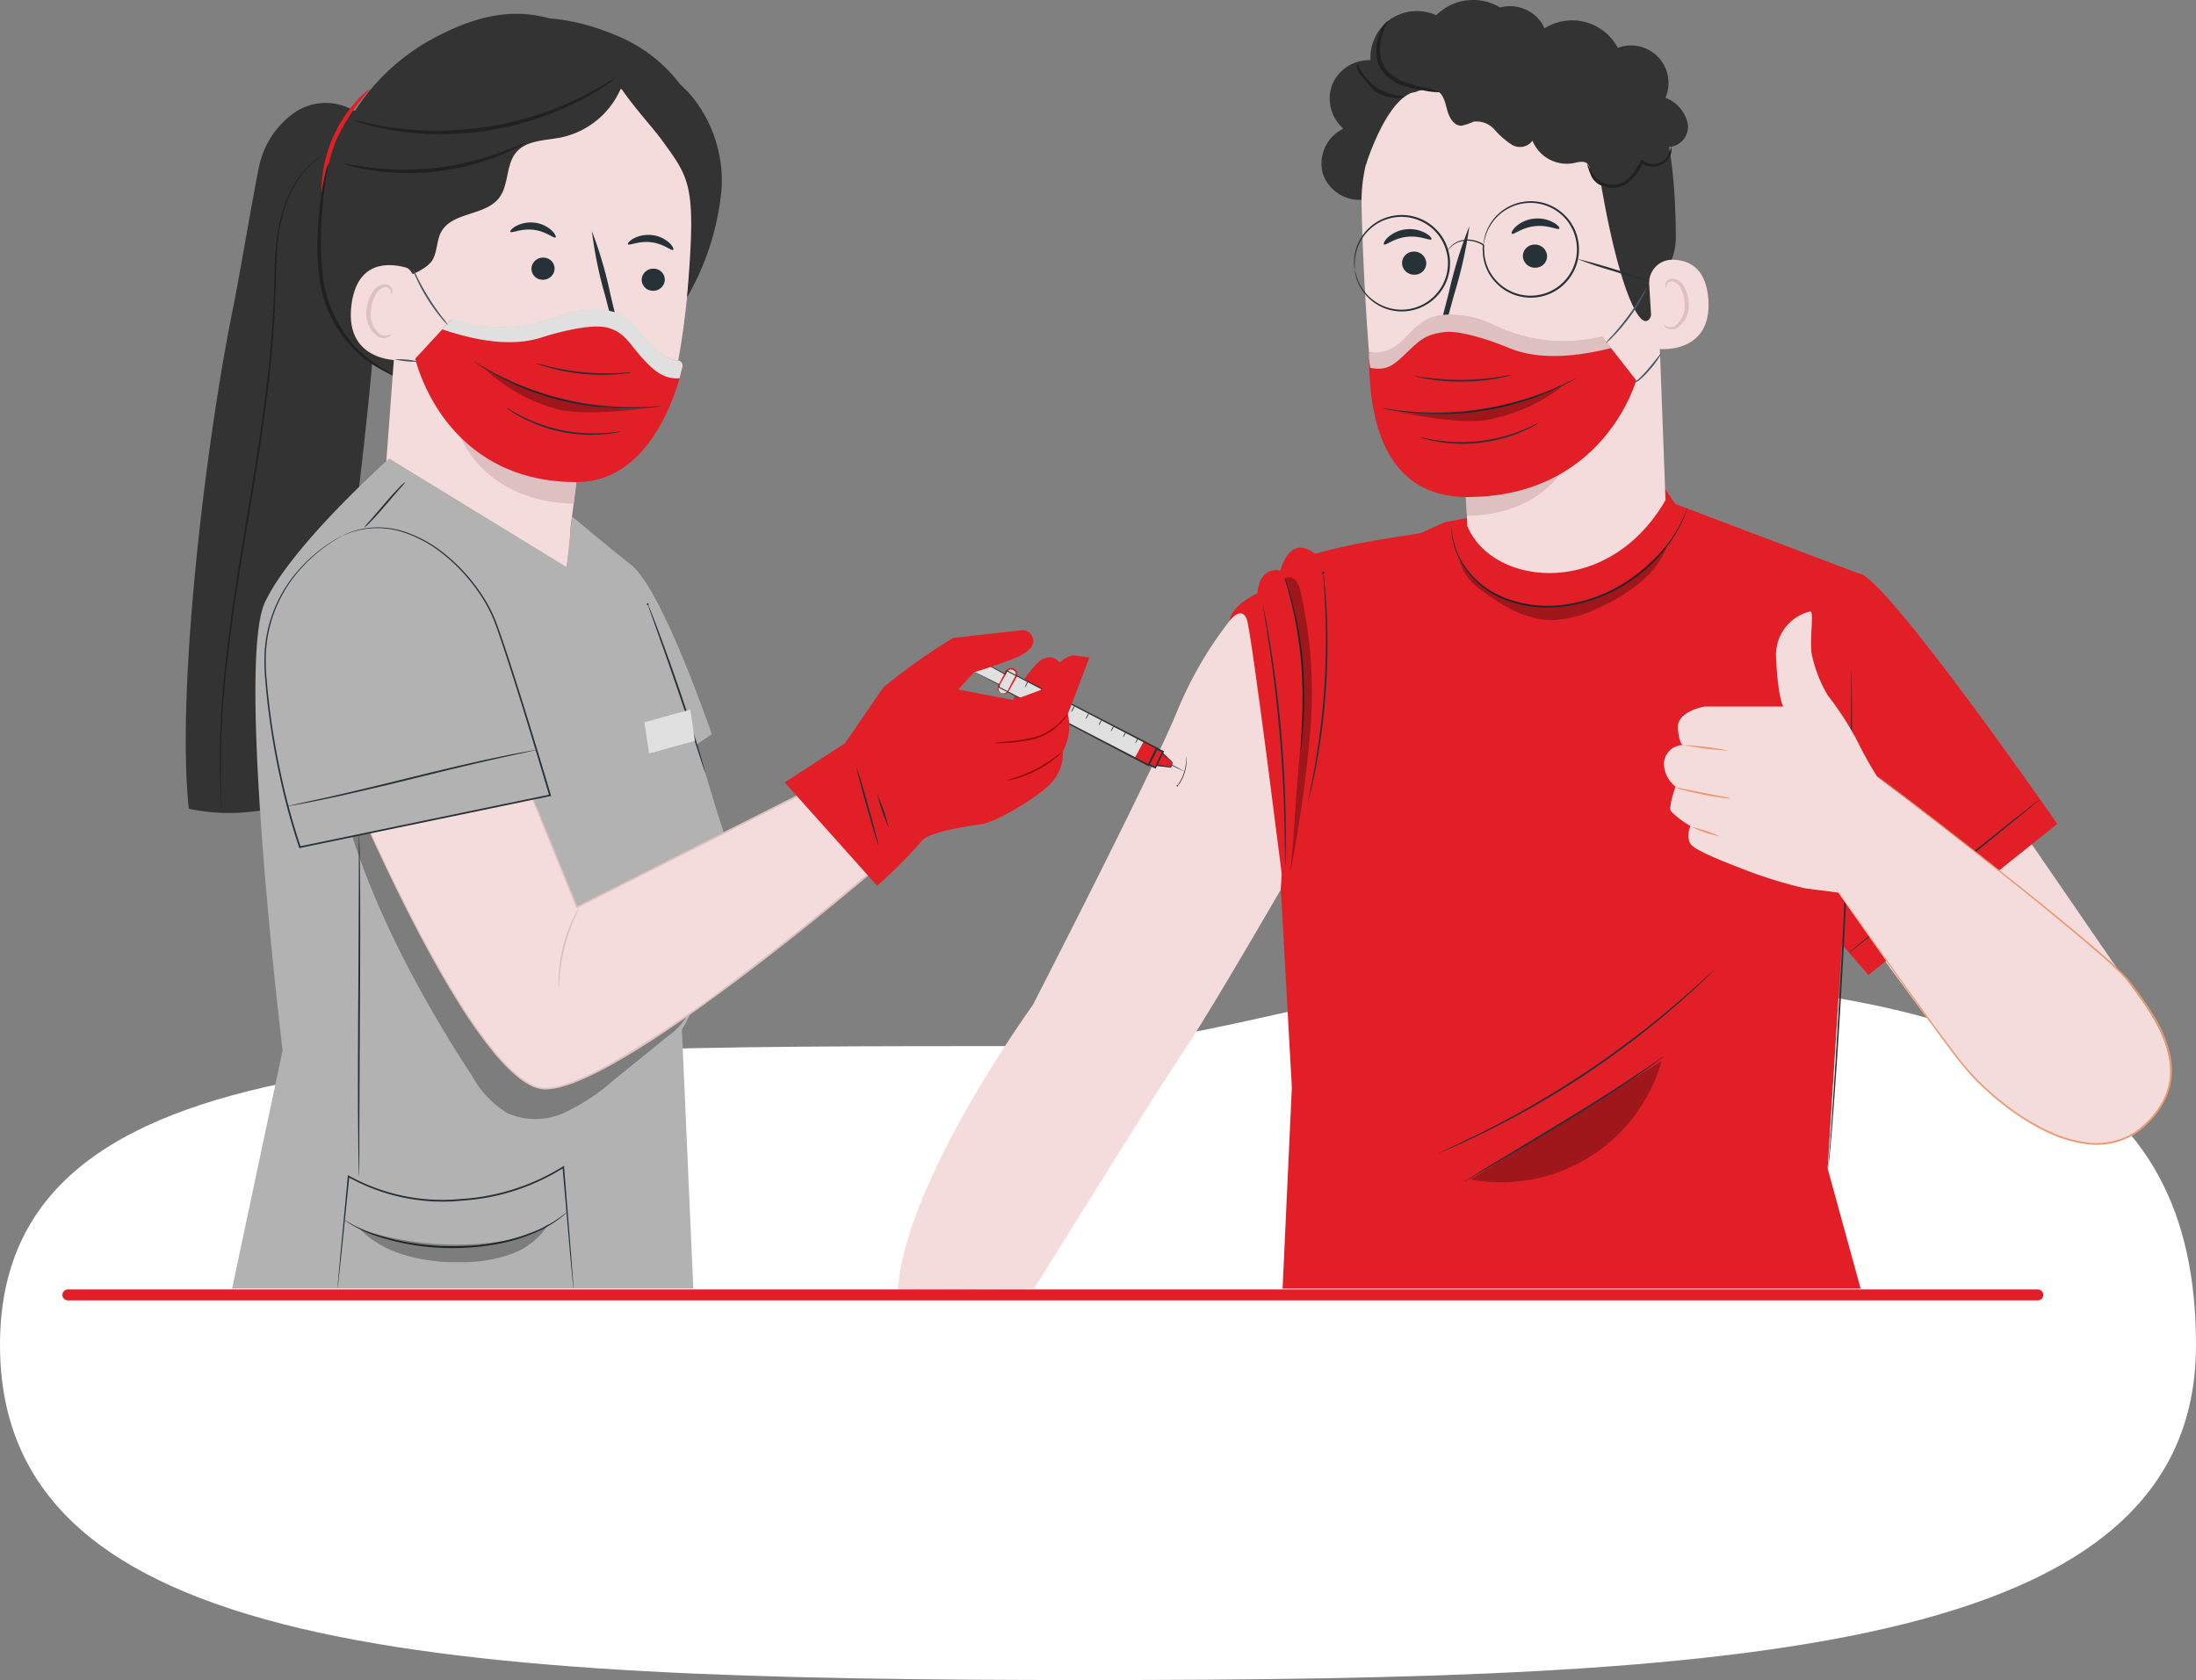 <svg xmlns="http://www.w3.org/2000/svg" xmlns:xlink="http://www.w3.org/1999/xlink" width="200.665" height="153.553" viewBox="0 0 200.665 153.553">
  <rect x="0" y="0" width="200.665" height="153.553" fill="#808080" stroke="none"/>
  <defs>
    <clipPath id="clip-path">
      <rect id="Rectangle_16668" data-name="Rectangle 16668" width="17.724" height="11.064" fill="none"/>
    </clipPath>
    <clipPath id="clip-path-2">
      <rect id="Rectangle_16669" data-name="Rectangle 16669" width="2.481" height="27.041" fill="none"/>
    </clipPath>
    <clipPath id="clip-path-3">
      <rect id="Rectangle_16670" data-name="Rectangle 16670" width="19.12" height="7.025" fill="none"/>
    </clipPath>
    <clipPath id="clip-path-4">
      <rect id="Rectangle_16671" data-name="Rectangle 16671" width="15.587" height="3.415" fill="none"/>
    </clipPath>
    <clipPath id="clip-path-5">
      <rect id="Rectangle_16672" data-name="Rectangle 16672" width="14.95" height="4.078" fill="none"/>
    </clipPath>
    <clipPath id="clip-path-6">
      <rect id="Rectangle_16673" data-name="Rectangle 16673" width="31.73" height="30.083" fill="none"/>
    </clipPath>
    <clipPath id="clip-path-7">
      <rect id="Rectangle_16674" data-name="Rectangle 16674" width="17.297" height="3.508" fill="none"/>
    </clipPath>
  </defs>
  <g id="Group_194737" data-name="Group 194737" transform="translate(-590 -1605.645)">
    <path id="Path_20465" data-name="Path 20465" d="M107.5,62.769c8.431,0,29.98-6.684,37.854-6.634,46.033.295,63.38,9.724,63.38,33.95,0,28.235-41.864,30.619-101.235,30.619S8.07,118.32,8.07,90.085,48.129,62.769,107.5,62.769Z" transform="translate(581.93 1638.494)" fill="#fff"/>
    <g id="Group_194736" data-name="Group 194736" transform="translate(-14.301 -40.496)">
      <g id="Group_194735" data-name="Group 194735" transform="translate(621.275 1646.141)">
        <path id="Path_54950" data-name="Path 54950" d="M241.191,178.7a35.348,35.348,0,0,0-5.849,9.532c-2.252,5.582-13.216,26.916-13.216,26.916s-11.662,16.072-12.315,25.991l12.447-.087s10.954-17.675,13.46-21.388,9.059-15.059,9.059-15.059L246.7,190.51Z" transform="translate(-144.734 -123.27)" fill="#f4dcdc"/>
        <path id="Path_54951" data-name="Path 54951" d="M488.762,173.031l24.014,34.954-15.04,7.7L487.4,201.631Z" transform="translate(-336.22 -119.362)" fill="#f4dcdc"/>
        <path id="Path_54952" data-name="Path 54952" d="M323.923,149.932s-1.814-1.243,11.457-3.163l2.233-1.012,19.733-3.644,1.318,1.978,17.384,6.592-3.454,54.147,3.018,10.982H322.79l.846-18.388-1-18.03Z" transform="translate(-222.564 -98.034)" fill="#e21f26"/>
        <path id="Path_54953" data-name="Path 54953" d="M484.638,205.707l17.255-13.812s-15.809-22.8-18.122-22.875l-1.554.734-2.565,30.216Z" transform="translate(-330.878 -116.594)" fill="#e21f26"/>
        <path id="Path_54954" data-name="Path 54954" d="M394.444,149.563a.269.269,0,0,1-.02.073l-.073.21a8.117,8.117,0,0,1-.315.8,12.308,12.308,0,0,1-1.627,2.694,14.269,14.269,0,0,1-1.484,1.594c-.28.275-.6.521-.924.789-.339.244-.677.511-1.055.739a14.1,14.1,0,0,1-5.317,2.057,11.2,11.2,0,0,1-5.669-.457,8.07,8.07,0,0,1-3.726-2.757,6.881,6.881,0,0,1-1.277-2.864,4.74,4.74,0,0,1-.089-1.151.272.272,0,0,1,.012.076c0,.059.011.132.018.221a3.067,3.067,0,0,0,.038.358,4.793,4.793,0,0,0,.083.484,7,7,0,0,0,1.307,2.808,8.021,8.021,0,0,0,3.686,2.686,11.129,11.129,0,0,0,5.592.437,14.1,14.1,0,0,0,5.263-2.023c.375-.224.711-.486,1.049-.726.319-.263.641-.5.92-.775a14.483,14.483,0,0,0,1.486-1.566,12.92,12.92,0,0,0,1.659-2.649c.172-.329.261-.6.342-.781l.088-.2a.265.265,0,0,1,.035-.068" transform="translate(-257.21 -103.172)" fill="#263238"/>
        <path id="Path_54955" data-name="Path 54955" d="M485.838,197.341a.646.646,0,0,1,.012.118c0,.086.011.2.018.346.013.3.028.753.039,1.331.022,1.156.025,2.829-.009,4.9-.064,4.134-.273,9.842-.593,16.14s-.682,12-.98,16.124c-.15,2.061-.284,3.729-.392,4.88-.054.575-.1,1.022-.141,1.324-.02.151-.037.266-.054.343a.462.462,0,0,1-.024.086c0,.01-.018.019-.019.008a.032.032,0,0,1,0-.008s.006.021.012,0a.635.635,0,0,0,.016-.086c.009-.085.022-.2.038-.343l.111-1.325c.089-1.152.206-2.82.341-4.882.269-4.124.613-9.824.933-16.124s.547-12,.64-16.135c.048-2.066.063-3.738.06-4.893,0-.571-.006-1.017-.008-1.331,0-.146,0-.26,0-.346a.618.618,0,0,1,0-.118" transform="translate(-333.665 -136.132)" fill="#263238"/>
        <path id="Path_54956" data-name="Path 54956" d="M507.451,235.513c.028.035-3.857,3.2-8.676,7.071s-8.751,6.981-8.779,6.946,3.856-3.2,8.677-7.072,8.75-6.98,8.777-6.945" transform="translate(-338.013 -162.463)" fill="#263238"/>
        <path id="Path_54957" data-name="Path 54957" d="M394.414,285.645a.282.282,0,0,1-.052.06l-.162.164-.635.62c-.275.269-.616.6-1.022.962s-.859.8-1.382,1.243-1.087.949-1.715,1.461-1.3,1.055-2.016,1.62c-1.443,1.112-3.062,2.293-4.81,3.462s-3.468,2.2-5.051,3.1c-.8.441-1.551.867-2.273,1.235s-1.391.716-2.01,1.019-1.184.564-1.68.8-.927.421-1.282.572l-.817.346-.214.086a.269.269,0,0,1-.075.024.3.3,0,0,1,.069-.039l.207-.1.8-.374c.351-.159.778-.356,1.269-.6s1.057-.5,1.668-.816,1.287-.649,2-1.035,1.468-.8,2.261-1.246c1.576-.908,3.285-1.949,5.035-3.109s3.364-2.341,4.809-3.445c.716-.56,1.4-1.088,2.022-1.605s1.2-1,1.725-1.444.986-.862,1.4-1.224.758-.679,1.04-.941l.655-.6.173-.152a.285.285,0,0,1,.063-.048" transform="translate(-254.697 -197.045)" fill="#263238"/>
        <g id="Group_194639" data-name="Group 194639" transform="translate(117.134 96.986)" opacity="0.3">
          <g id="Group_194638" data-name="Group 194638">
            <g id="Group_194637" data-name="Group 194637" clip-path="url(#clip-path)">
              <path id="Path_54958" data-name="Path 54958" d="M377.855,323.532l17.512-10.846a15.239,15.239,0,0,1-17.724,10.76" transform="translate(-377.643 -312.686)"/>
            </g>
          </g>
        </g>
        <path id="Path_54959" data-name="Path 54959" d="M315.926,162.506s-2.554-3.068-3.784.975c0,0-1.833-.55-2.1,2.083,0,0-2.346,1.04-2.535,2.5,0,0,1.084-1.427,1.573-.142.458,1.2,3.467,25.469,3.467,25.469l4.748-13.882.846-15.355Z" transform="translate(-212.129 -111.332)" fill="#e21f26"/>
        <path id="Path_54960" data-name="Path 54960" d="M317.336,178.316a1.356,1.356,0,0,1,.059.236l.139.683c.119.594.274,1.457.45,2.525.353,2.137.759,5.1,1.042,8.4s.383,6.288.4,8.454c.008,1.083,0,1.959-.016,2.565q-.013.436-.021.7a1.353,1.353,0,0,1-.018.243,1.387,1.387,0,0,1-.014-.243c0-.175-.006-.406-.009-.7,0-.605-.014-1.481-.036-2.563-.044-2.163-.164-5.152-.444-8.442s-.67-6.254-.994-8.394c-.161-1.07-.3-1.935-.4-2.532-.046-.287-.082-.516-.109-.689a1.353,1.353,0,0,1-.027-.242" transform="translate(-218.906 -123.008)" fill="#263238"/>
        <path id="Path_54961" data-name="Path 54961" d="M325.167,185.974a.634.634,0,0,1,0-.164c.007-.125.016-.279.027-.467.029-.405.065-.992.1-1.717a44.131,44.131,0,0,0-.077-5.663,36.576,36.576,0,0,0-.918-5.586c-.174-.7-.326-1.272-.44-1.661l-.124-.451a.632.632,0,0,1-.033-.161.64.64,0,0,1,.064.151l.153.443c.133.384.3.949.491,1.651a32.705,32.705,0,0,1,.968,5.6,38.569,38.569,0,0,1,.03,5.683c-.05.726-.1,1.312-.152,1.716l-.057.465a.623.623,0,0,1-.031.161" transform="translate(-223.297 -117.342)" fill="#263238"/>
        <path id="Path_54962" data-name="Path 54962" d="M330.68,189.393a1.1,1.1,0,0,1,.031-.213c.03-.154.07-.354.12-.6.11-.522.258-1.281.425-2.221a66.526,66.526,0,0,0,.963-14.849c-.044-.953-.092-1.724-.135-2.256-.017-.253-.031-.457-.041-.614a.108.108,0,1,1,.032,0c.018.156.042.359.071.611.062.531.127,1.3.186,2.256a59.907,59.907,0,0,1-.965,14.876c-.182.939-.346,1.694-.476,2.213l-.15.6a1.056,1.056,0,0,1-.063.206" transform="translate(-228.112 -116.182)" fill="#263238"/>
        <g id="Group_194642" data-name="Group 194642" transform="translate(100.404 52.762)" opacity="0.3">
          <g id="Group_194641" data-name="Group 194641">
            <g id="Group_194640" data-name="Group 194640" clip-path="url(#clip-path-2)">
              <path id="Path_54963" data-name="Path 54963" d="M325.178,185.431c-.427,4.226-.528,7.489-.956,11.715a124.062,124.062,0,0,0,1.823-12.848,41.44,41.44,0,0,0-.883-12.9,2.2,2.2,0,0,0-.45-1.009.791.791,0,0,0-1.006-.167s.283.859.422,1.312c1.377,4.478,1.372,9.223,1.05,13.9" transform="translate(-323.706 -170.104)"/>
            </g>
          </g>
        </g>
        <path id="Path_54964" data-name="Path 54964" d="M394.9,311.291a1.147,1.147,0,0,1-.169.14l-.5.375c-.438.325-1.082.781-1.885,1.333-1.606,1.106-3.868,2.57-6.407,4.119s-4.863,2.911-6.541,3.9l-1.991,1.167-.544.312a1.078,1.078,0,0,1-.2.1,1.148,1.148,0,0,1,.179-.127l.529-.338,1.965-1.212,6.515-3.941c2.538-1.548,4.806-2.995,6.427-4.076.811-.54,1.464-.981,1.913-1.29l.52-.351a1.118,1.118,0,0,1,.188-.113" transform="translate(-259.836 -214.737)" fill="#263238"/>
        <g id="Group_194645" data-name="Group 194645" transform="translate(116.362 49.647)" opacity="0.3">
          <g id="Group_194644" data-name="Group 194644">
            <g id="Group_194643" data-name="Group 194643" clip-path="url(#clip-path-3)">
              <path id="Path_54965" data-name="Path 54965" d="M394.274,160.062a8.318,8.318,0,0,1-2.453,3.481,15.937,15.937,0,0,1-3.635,2.285,10.769,10.769,0,0,1-4.443,1.259c-2.361.03-4.553-1.207-6.429-2.641a4.939,4.939,0,0,1-2.161-2.868A8.849,8.849,0,0,0,377.6,164.2a11.255,11.255,0,0,0,9,1.172c4.5-1.253,7.674-5.311,7.674-5.311" transform="translate(-375.154 -160.062)"/>
            </g>
          </g>
        </g>
        <path id="Path_54966" data-name="Path 54966" d="M448.8,180.182a4.076,4.076,0,0,0-3.086,4.235c.144,3.517.646,4.45.646,4.45h-7.178s-2.584.431-2.441,2.01.5,1.507.5,1.507a1.762,1.762,0,0,0-1.778,1.818,2.833,2.833,0,0,0,1.06,1.987s-.646,1.794-.431,2.225a7.845,7.845,0,0,0,1.794,1.364s-.5,1.148.144,1.794,4.307,2.01,4.307,2.01a40.719,40.719,0,0,0,6.024,1.9c1.723.216,3.794.493,3.794.493l3.9-9.063a34.066,34.066,0,0,1-2.809-4.675,27.729,27.729,0,0,0-2.8-4.379,12.141,12.141,0,0,1-1.507-3.948c-.144-1.651.278-3.868-.144-3.733" transform="translate(-300.393 -124.29)" fill="#f4dcdc"/>
        <path id="Path_54967" data-name="Path 54967" d="M512.57,247.408c-1.978-2.8-22.791-18.541-22.791-18.541l-3.847,10.194s9.428,13.558,12.032,16.643,10.97,10.021,16.278,5.069.08-10.888-1.673-13.366" transform="translate(-335.211 -157.879)" fill="#f4dcdc"/>
        <path id="Path_54968" data-name="Path 54968" d="M445.282,220.01a27.676,27.676,0,0,1-4.193-.516,27.649,27.649,0,0,1,4.193.516" transform="translate(-304.274 -151.404)" fill="#eb996e"/>
        <path id="Path_54969" data-name="Path 54969" d="M443.9,233.034a3.3,3.3,0,0,1-.751-.059c-.461-.06-1.095-.162-1.79-.3s-1.32-.287-1.769-.408a3.314,3.314,0,0,1-.716-.232,3.661,3.661,0,0,1,.743.121l1.774.36,1.777.345a3.675,3.675,0,0,1,.733.172" transform="translate(-302.746 -160.061)" fill="#eb996e"/>
        <path id="Path_54970" data-name="Path 54970" d="M446.133,244.508a12.077,12.077,0,0,1-2.649-.882,12.125,12.125,0,0,1,2.649.882" transform="translate(-305.928 -168.055)" fill="#eb996e"/>
        <path id="Path_54971" data-name="Path 54971" d="M489.778,228.625s.062.04.177.125l.51.381,1.948,1.482c1.687,1.292,4.123,3.17,7.111,5.518s6.542,5.15,10.36,8.421A32.1,32.1,0,0,1,512.7,247.2c.8,1.055,1.612,2.119,2.329,3.294a11.405,11.405,0,0,1,1.57,3.868,6.56,6.56,0,0,1,.027,2.149,6.179,6.179,0,0,1-.715,2.056,8.064,8.064,0,0,1-1.321,1.729,9.516,9.516,0,0,1-.8.724l-.443.308c-.145.105-.31.18-.464.27a6.7,6.7,0,0,1-4.095.666,12.327,12.327,0,0,1-3.837-1.241,21.474,21.474,0,0,1-3.28-2.048,25.721,25.721,0,0,1-2.779-2.41,25.1,25.1,0,0,1-2.235-2.653c-1.348-1.784-2.564-3.473-3.673-5.016-2.211-3.091-3.973-5.612-5.186-7.356l-1.391-2.013-.357-.526c-.08-.119-.117-.183-.117-.183s.047.057.131.173l.37.517,1.416,2c1.229,1.734,3.005,4.243,5.227,7.326,1.114,1.539,2.336,3.224,3.686,5a25.108,25.108,0,0,0,2.229,2.634,25.664,25.664,0,0,0,2.767,2.391,21.4,21.4,0,0,0,3.26,2.029,12.193,12.193,0,0,0,3.788,1.223,6.542,6.542,0,0,0,4-.651c.149-.089.31-.161.452-.264l.432-.3a9.363,9.363,0,0,0,.785-.709,7.916,7.916,0,0,0,1.295-1.694,6.126,6.126,0,0,0,.671-4.1,11.258,11.258,0,0,0-1.546-3.814c-.707-1.162-1.528-2.234-2.312-3.277a32.168,32.168,0,0,0-2.794-2.638c-3.808-3.273-7.362-6.077-10.333-8.444s-5.4-4.25-7.079-5.557l-1.929-1.506-.5-.394c-.112-.089-.167-.138-.167-.138" transform="translate(-335.208 -157.711)" fill="#eb996e"/>
        <path id="Path_54972" data-name="Path 54972" d="M354.671,2.081a3.49,3.49,0,0,0-3.787-1.4,4.77,4.77,0,0,0-5.832.711,4.327,4.327,0,0,0-4.171.347A4.327,4.327,0,0,0,339.039,5.5a3.643,3.643,0,0,0-3.494,2.238,3.643,3.643,0,0,0,1.023,4.021,3.529,3.529,0,0,0-1.862,4.174,3.529,3.529,0,0,0,3.966,2.272l15.773-12.1a3.49,3.49,0,0,0,.226-4.029" transform="translate(-230.784 0)" fill="#333"/>
        <path id="Path_54973" data-name="Path 54973" d="M347.5,45.551c-.428-3.723-.958-11.042-1.111-18.049a14.458,14.458,0,0,1,12.98-14.7l.745-.076c8.079-.355,12.894,6.308,13.025,14.394l1.026,27.359c-5.247,9.1-15.874,7.877-18.12,2.346l-.086-2.74s-7.572-.828-8.46-8.537" transform="translate(-238.948 -8.772)" fill="#f4dcdc"/>
        <path id="Path_54974" data-name="Path 54974" d="M377.044,137.2a18.82,18.82,0,0,0,9.811-4s-1.915,5.733-9.688,5.828Z" transform="translate(-260.094 -91.885)" fill="#dec0c0"/>
        <path id="Path_54975" data-name="Path 54975" d="M358.323,75.247a1.108,1.108,0,0,0,1.177,1,1.06,1.06,0,0,0,1.034-1.11,1.109,1.109,0,0,0-1.176-1,1.061,1.061,0,0,0-1.035,1.111" transform="translate(-247.18 -51.14)" fill="#263238"/>
        <path id="Path_54976" data-name="Path 54976" d="M352.946,68.912c.151.13.923-.574,2.109-.693,1.184-.136,2.117.386,2.23.227.056-.071-.109-.316-.516-.553a3.041,3.041,0,0,0-1.8-.36,2.924,2.924,0,0,0-1.661.731c-.336.317-.433.59-.359.648" transform="translate(-243.456 -46.575)" fill="#263238"/>
        <path id="Path_54977" data-name="Path 54977" d="M393.913,73.18a1.108,1.108,0,0,0,1.177,1,1.059,1.059,0,0,0,1.034-1.11,1.109,1.109,0,0,0-1.176-1,1.06,1.06,0,0,0-1.035,1.111" transform="translate(-271.73 -49.714)" fill="#263238"/>
        <path id="Path_54978" data-name="Path 54978" d="M390.611,65.769c.152.13.924-.574,2.11-.692,1.183-.135,2.117.386,2.23.227.056-.071-.108-.316-.517-.553a3.039,3.039,0,0,0-1.8-.36,2.921,2.921,0,0,0-1.661.731c-.335.317-.433.59-.359.647" transform="translate(-269.438 -44.406)" fill="#263238"/>
        <path id="Path_54979" data-name="Path 54979" d="M372.761,76.553a7.861,7.861,0,0,0-1.962-.15c-.306,0-.6-.031-.671-.233a1.55,1.55,0,0,1,.11-.918q.314-1.143.659-2.4a39.8,39.8,0,0,0,1.393-6.239,39.953,39.953,0,0,0-1.891,6.113q-.325,1.261-.62,2.408a1.763,1.763,0,0,0-.035,1.205.764.764,0,0,0,.543.392,2.071,2.071,0,0,0,.522.019,7.788,7.788,0,0,0,1.953-.2" transform="translate(-254.991 -45.952)" fill="#263238"/>
        <path id="Path_54980" data-name="Path 54980" d="M383.528,100.149c-.194.008-.064,1.3-1.073,2.323s-2.394,1.026-2.385,1.207c-.01.083.331.219.912.175a3.223,3.223,0,0,0,2-.935,2.808,2.808,0,0,0,.817-1.94c-.006-.543-.183-.848-.27-.831" transform="translate(-262.183 -69.085)" fill="#263238"/>
        <path id="Path_54983" data-name="Path 54983" d="M347.413,21.853s1.54-5.043,3.755-6.41c2.682-1.655,4.214,1.318,6.827.29s5.171-2.614,8.133-.818c3.242,1.967,2,3.708,2.533,7.114,2.178,13.809,5.116,17.475,5.167,10.861.006-.725,1.936-1.5,1.92-4.556-.021-3.965-.359-8.747-1.521-11.443a11.048,11.048,0,0,0-5.069-5.3c-4.08-2.435-9.292-1.961-12.791-1.243s-9.9,5.486-8.954,11.506" transform="translate(-239.59 -6.738)" fill="#333"/>
        <path id="Path_54984" data-name="Path 54984" d="M431.119,78.791a2.106,2.106,0,0,1,2.055-2.251c1.454-.011,3.139.642,3.35,3.627.373,5.295-5.02,4.577-5.04,4.426-.013-.1-.229-3.584-.365-5.8" transform="translate(-297.394 -52.799)" fill="#f4dcdc"/>
        <path id="Path_54985" data-name="Path 54985" d="M435.558,86.343c.022-.019.1.058.258.118a.924.924,0,0,0,.69-.034,2.287,2.287,0,0,0,.912-2.122,3.051,3.051,0,0,0-.351-1.3,1.067,1.067,0,0,0-.743-.659.47.47,0,0,0-.526.291c-.061.153-.02.257-.047.268s-.12-.081-.093-.3a.593.593,0,0,1,.185-.346.7.7,0,0,1,.5-.171,1.3,1.3,0,0,1,1.021.753,3.141,3.141,0,0,1,.424,1.453A2.4,2.4,0,0,1,436.6,86.67a.989.989,0,0,1-.853-.081c-.173-.119-.209-.236-.192-.247" transform="translate(-300.457 -56.622)" fill="#dec0c0"/>
        <path id="Path_54986" data-name="Path 54986" d="M378.682,18.913a5.04,5.04,0,0,1-2.129,1.261,1.731,1.731,0,0,1-2.034-1.015c-.1-.361-.054-.8-.325-1.056-.323-.309-.844-.149-1.281-.056a3.386,3.386,0,0,1-3.744-2.056,1.422,1.422,0,0,1-1.879.373,7.62,7.62,0,0,1-1.595-1.39,2.182,2.182,0,0,0-1.9-.72,5.246,5.246,0,0,1-1.122.371c-.7.01-1.121-.767-1.3-1.444s-.339-1.471-.965-1.785a2.775,2.775,0,0,0-1.892.142c-.628.159-1.467.094-1.695-.513a1.26,1.26,0,0,1,.138-.981,3.436,3.436,0,0,1,3.9-1.708,4.657,4.657,0,0,1,8.419-1.771,4.726,4.726,0,0,1,7.691.943,3.425,3.425,0,0,1,4.35,4.563,3.253,3.253,0,0,1,2.045,2.394,1.863,1.863,0,0,1-1.9,2.109,1.9,1.9,0,0,1-3.071,2.217" transform="translate(-246.11 -3.135)" fill="#333"/>
        <path id="Path_54987" data-name="Path 54987" d="M420.587,43.157a1.272,1.272,0,0,1-.225,1.048,1.705,1.705,0,0,1-.993.739,1.838,1.838,0,0,1-1.549-.283l.22-.056a5.3,5.3,0,0,1-.918,1.424,3.051,3.051,0,0,1-.9.7,2.356,2.356,0,0,1-2.665-.509,3.071,3.071,0,0,1-.54-1.055,1.045,1.045,0,0,1-.084-.422c.022-.007.082.133.2.38a3.568,3.568,0,0,0,.591.953,2.164,2.164,0,0,0,3.179-.251,5.33,5.33,0,0,0,.878-1.337l.077-.165.143.109a1.611,1.611,0,0,0,1.314.275,1.565,1.565,0,0,0,.9-.6,2.578,2.578,0,0,0,.374-.946" transform="translate(-284.848 -29.771)" fill="#212121"/>
        <path id="Path_54988" data-name="Path 54988" d="M351.808,6.159c-.031-.048-.526.37-.831,1.3a4.527,4.527,0,0,0-.246,1.684,3,3,0,0,0,.82,1.941,4.308,4.308,0,0,0,1.814,1.045A11.933,11.933,0,0,0,355,12.5a6.806,6.806,0,0,0,1.521.175,5.689,5.689,0,0,0-1.467-.435c-.456-.113-1-.241-1.574-.443a4.223,4.223,0,0,1-1.653-.977,2.746,2.746,0,0,1-.746-1.7,4.762,4.762,0,0,1,.154-1.583,6.371,6.371,0,0,1,.576-1.376" transform="translate(-241.939 -4.246)" fill="#212121"/>
        <path id="Path_54989" data-name="Path 54989" d="M346.472,21.2a3.893,3.893,0,0,0,1.948.7c.535.029.854-.076.848-.118-.006-.06-.326-.053-.814-.146a4.59,4.59,0,0,1-3.073-2.143c-.256-.426-.36-.729-.419-.714-.042.008-.03.344.182.836" transform="translate(-237.951 -12.955)" fill="#212121"/>
        <path id="Path_54990" data-name="Path 54990" d="M374.957,63.275a6.075,6.075,0,0,1,.316-1.163,4.321,4.321,0,0,1,2.206-2.3,4,4,0,0,1,1.027-.317,4.244,4.244,0,0,1,3.492.946,4.149,4.149,0,0,1,1.412,2.4,4.186,4.186,0,0,1-.477,2.938,4.23,4.23,0,0,1-5.077,1.894,4.521,4.521,0,0,1-1.162-.621,4.631,4.631,0,0,1-.872-.889,4.168,4.168,0,0,1-.785-2.074q-.017-.256-.033-.5a1.4,1.4,0,0,0,.016-.256.207.207,0,0,0-.083-.14.692.692,0,0,0-.111-.068,2.858,2.858,0,0,0-.851-.3,2.394,2.394,0,0,0-1.42.162,2.27,2.27,0,0,0-.716.554c-.069.077-.117.139-.149.182s-.046.065-.043.068.076-.078.22-.223a2.389,2.389,0,0,1,.719-.513,2.344,2.344,0,0,1,1.37-.124,2.78,2.78,0,0,1,.814.3c.069.04.128.069.126.118a1.56,1.56,0,0,1-.021.233q.013.254.027.52a4.287,4.287,0,0,0,.791,2.154,4.765,4.765,0,0,0,.9.929,4.66,4.66,0,0,0,1.205.654,4.4,4.4,0,0,0,5.3-1.964,4.365,4.365,0,0,0,.494-3.07,4.318,4.318,0,0,0-1.482-2.495,4.367,4.367,0,0,0-2.428-1.014,4.319,4.319,0,0,0-1.2.057,4.1,4.1,0,0,0-1.058.34,4.308,4.308,0,0,0-1.5,1.161,4.225,4.225,0,0,0-.719,1.238,4.053,4.053,0,0,0-.224.876,1.949,1.949,0,0,0-.023.314" transform="translate(-256.372 -40.887)" fill="#263238"/>
        <path id="Path_54991" data-name="Path 54991" d="M344.25,68.345a8.432,8.432,0,0,1,.027-1.061,4.311,4.311,0,0,1,1.244-2.532,4.246,4.246,0,0,1,3.9-1.139,4.254,4.254,0,0,1,2.149,1.2,4.218,4.218,0,0,1,.684,4.956,4.254,4.254,0,0,1-1.745,1.734,4.247,4.247,0,0,1-4.064-.041,4.314,4.314,0,0,1-1.882-2.1,8.452,8.452,0,0,1-.313-1.014,1.469,1.469,0,0,0,.032.275,2.013,2.013,0,0,0,.07.329,3.014,3.014,0,0,0,.141.438,4.36,4.36,0,0,0,3.828,2.765,4.407,4.407,0,0,0,2.27-.5,4.409,4.409,0,0,0,1.827-1.8,4.388,4.388,0,0,0-.714-5.176,4.412,4.412,0,0,0-2.246-1.238,4.406,4.406,0,0,0-2.32.137,4.36,4.36,0,0,0-2.936,3.7,2.955,2.955,0,0,0-.017.459,1.928,1.928,0,0,0,.021.336,1.449,1.449,0,0,0,.043.274" transform="translate(-237.429 -43.696)" fill="#263238"/>
        <path id="Path_54992" data-name="Path 54992" d="M409.877,76.243a32.21,32.21,0,0,0,3.323,1.122,32.245,32.245,0,0,0,3.38.939,64.491,64.491,0,0,0-6.7-2.061" transform="translate(-282.745 -52.591)" fill="#263238"/>
        <path id="Path_54993" data-name="Path 54993" d="M348.583,97.339c-.011-.3-.01-1.1.083-1.075,1.168.336,1.923-.007,3.012-1.062,1.456-1.41,2.1-2.4,4.586-2.327a8.96,8.96,0,0,1,3.726.928,14.582,14.582,0,0,0,9.912,1.059l3.092,3.957s-2.918,10.675-15.452,10.675c-8.574,0-8.849-9.241-8.96-12.156" transform="translate(-240.459 -64.065)" fill="#e21f26"/>
        <path id="Path_54994" data-name="Path 54994" d="M348.691,97.575c1.5.265,2.07-.18,3.318-1.389s1.8-1.7,3.524-1.89c1.474-.16,4.4.858,5.77,1.434,2.867,1.21,6.387.783,9.406.029l-.146-.167-.7-.9a14.582,14.582,0,0,1-9.912-1.059,8.96,8.96,0,0,0-3.726-.928c-2.488-.068-3.13.917-4.586,2.327a3.51,3.51,0,0,1-2.983,1.114s-.1.045-.092.465a6.878,6.878,0,0,0,.128.961" transform="translate(-240.448 -63.95)" fill="#dec0c0"/>
        <path id="Path_54995" data-name="Path 54995" d="M352.156,114.235a.8.8,0,0,1,.187.016l.529.076c.229.037.509.079.836.112s.7.089,1.112.113.864.068,1.351.077c.486.026,1.006.014,1.553.011a27.525,27.525,0,0,0,7.017-1.065c.523-.159,1.023-.3,1.48-.472.462-.153.883-.32,1.268-.475s.726-.307,1.028-.437.558-.252.766-.355l.482-.23a.806.806,0,0,1,.174-.07.839.839,0,0,1-.158.1l-.469.257c-.2.112-.456.244-.756.381s-.636.308-1.022.461-.8.336-1.266.5c-.457.176-.958.324-1.483.489a26.25,26.25,0,0,1-7.056,1.071c-.55,0-1.073.005-1.561-.027-.489-.015-.943-.056-1.356-.1s-.786-.093-1.113-.137-.607-.092-.835-.139l-.525-.106a.809.809,0,0,1-.18-.048" transform="translate(-242.928 -76.939)" fill="#263238"/>
        <path id="Path_54996" data-name="Path 54996" d="M363.63,125.9a2.309,2.309,0,0,1,.435.078c.138.032.307.069.506.1s.422.082.673.11a15.134,15.134,0,0,0,1.767.148,14.831,14.831,0,0,0,4.3-.524,15.146,15.146,0,0,0,1.68-.568c.237-.088.443-.189.627-.269s.34-.155.466-.219a2.352,2.352,0,0,1,.4-.181,2.284,2.284,0,0,1-.374.236c-.122.073-.274.158-.457.245s-.385.2-.622.293a13.4,13.4,0,0,1-1.685.606,13.894,13.894,0,0,1-4.341.529,13.449,13.449,0,0,1-1.781-.184c-.252-.036-.476-.093-.674-.135s-.366-.087-.5-.128a2.306,2.306,0,0,1-.42-.139" transform="translate(-250.842 -85.933)" fill="#263238"/>
        <path id="Path_54997" data-name="Path 54997" d="M426.19,106.7c0-.014.054-.02.14-.061a1.751,1.751,0,0,0,.336-.23,8.858,8.858,0,0,0,.951-.988c.7-.822,1.223-1.526,1.261-1.5a7.82,7.82,0,0,1-1.139,1.6,6,6,0,0,1-1,.974,1.291,1.291,0,0,1-.384.2c-.1.026-.162.01-.161,0" transform="translate(-293.999 -71.69)" fill="#455a64"/>
        <path id="Path_54998" data-name="Path 54998" d="M422.012,85.02a4.2,4.2,0,0,1-.394.833,16.287,16.287,0,0,1-2.654,3.557,4.217,4.217,0,0,1-.686.614,6.757,6.757,0,0,1,.6-.693c.378-.421.886-1.015,1.4-1.706s.94-1.347,1.236-1.83a6.744,6.744,0,0,1,.492-.776" transform="translate(-288.54 -58.649)" fill="#455a64"/>
        <g id="Group_194648" data-name="Group 194648" transform="translate(110.494 35.073)" opacity="0.3">
          <g id="Group_194647" data-name="Group 194647">
            <g id="Group_194646" data-name="Group 194646" clip-path="url(#clip-path-4)">
              <path id="Path_54999" data-name="Path 54999" d="M356.237,115.576s5.481,1.246,8.238.827a15.936,15.936,0,0,0,7.349-3.328c-.041.3-8.476,3.793-15.587,2.5" transform="translate(-356.237 -113.074)"/>
            </g>
          </g>
        </g>
        <path id="Path_55000" data-name="Path 55000" d="M362.07,110.56c.005-.026.5.067,1.3.167a22.619,22.619,0,0,0,6.284-.082c.8-.121,1.288-.227,1.294-.2a1.478,1.478,0,0,1-.337.106c-.219.06-.539.132-.938.207a18.749,18.749,0,0,1-6.319.082c-.4-.065-.723-.128-.944-.182a1.477,1.477,0,0,1-.339-.1" transform="translate(-249.767 -76.185)" fill="#263238"/>
        <path id="Path_55001" data-name="Path 55001" d="M4.364,48.849C4.758,46.927,6.378,37.531,6.7,36.114a8.034,8.034,0,0,1,3.13-4.84,5.024,5.024,0,0,1,5.531-.252A3.358,3.358,0,0,1,17.4,33.7c1.908,14.693-4.119,45.827-4.5,60.679-5.3.086-7.416,1.49-12.617.449-1.178-10.7,1.526-33.5,4.08-45.98" transform="translate(0 -20.905)" fill="#333"/>
        <path id="Path_55002" data-name="Path 55002" d="M59.848,4.4c-3.83-.97-7.362.252-10.811,2.179a19.522,19.522,0,0,0-7.9,8.591,23.344,23.344,0,0,0-1.8,13.389,12.1,12.1,0,0,0,6.941,8.793c5.187,2.319,11.375,2.59,16.166-.465a19.551,19.551,0,0,0,8.494-14.139A18.77,18.77,0,0,0,68.868,11.38,14.3,14.3,0,0,0,59.848,4.4" transform="translate(-26.913 -2.797)" fill="#333"/>
        <path id="Path_55003" data-name="Path 55003" d="M65.726,17.6c.686-1.44.6-3.116.949-4.672C67.447,9.5,70.462,6.941,73.8,5.848c3.105-1.017,6.754-.449,10.28,1.01a13.861,13.861,0,0,1,6.134,4.734,10.923,10.923,0,0,1,1.22,9.937l-17.529-4a19.844,19.844,0,0,1-5.657,3.107,3.678,3.678,0,0,1-1.875.147,1.657,1.657,0,0,1-1.288-1.248,3.51,3.51,0,0,1,.64-1.938" transform="translate(-44.886 -3.679)" fill="#333"/>
        <path id="Path_55004" data-name="Path 55004" d="M79.192,26.134,63.447,28.177a2.9,2.9,0,0,0-2.925,2.615L58.03,64.315a10.439,10.439,0,0,0,1.677,6.493l1.324,2.022a7.666,7.666,0,0,0,12.835.069,3.688,3.688,0,0,0,.426-.849,6.922,6.922,0,0,0,.206-.745,24.316,24.316,0,0,0,.674-5.052c.389-2.971.534-4.192.533-4.164,0,0,6.4-.295,8.676-8.329,1.132-4,1.723-10.7,2.029-16.2.275-4.95-2.262-11.365-7.219-11.43" transform="translate(-40.011 -18.027)" fill="#f4dcdc"/>
        <path id="Path_55005" data-name="Path 55005" d="M136.424,80.249a1.058,1.058,0,0,1-1.139.939,1.012,1.012,0,0,1-.97-1.076,1.058,1.058,0,0,1,1.138-.94,1.012,1.012,0,0,1,.971,1.076" transform="translate(-92.652 -54.614)" fill="#263238"/>
        <path id="Path_55006" data-name="Path 55006" d="M134.374,70.584c-.146.122-.872-.562-2-.694-1.128-.148-2.026.335-2.132.182-.053-.069.109-.3.5-.52a2.906,2.906,0,0,1,1.727-.315,2.788,2.788,0,0,1,1.573.723c.315.308.4.57.333.623" transform="translate(-89.835 -47.747)" fill="#263238"/>
        <path id="Path_55007" data-name="Path 55007" d="M103.955,76.992a1.057,1.057,0,0,1-1.139.939,1.011,1.011,0,0,1-.97-1.076,1.058,1.058,0,0,1,1.138-.94,1.012,1.012,0,0,1,.971,1.077" transform="translate(-70.255 -52.367)" fill="#263238"/>
        <path id="Path_55008" data-name="Path 55008" d="M99.737,66.92c-.147.121-.873-.562-2-.694-1.127-.148-2.026.335-2.132.182-.053-.068.108-.3.5-.52a2.9,2.9,0,0,1,1.727-.315A2.79,2.79,0,0,1,99.4,66.3c.315.308.4.57.333.623" transform="translate(-65.942 -45.219)" fill="#263238"/>
        <path id="Path_55009" data-name="Path 55009" d="M117.7,77.56a7.549,7.549,0,0,1,1.875-.113c.292,0,.572-.02.644-.211a1.481,1.481,0,0,0-.091-.878q-.282-1.1-.592-2.3a38.018,38.018,0,0,1-1.232-5.976,38.156,38.156,0,0,1,1.71,5.863q.29,1.208.554,2.308a1.681,1.681,0,0,1,.015,1.151.731.731,0,0,1-.525.365,1.976,1.976,0,0,1-.5.01,7.4,7.4,0,0,1-1.861-.219" transform="translate(-81.193 -46.965)" fill="#263238"/>
        <path id="Path_55010" data-name="Path 55010" d="M91.466,132.645a20.98,20.98,0,0,1-10.619-4.232s2.082,6,10.37,6.207Z" transform="translate(-55.771 -88.583)" fill="#dec0c0"/>
        <path id="Path_55011" data-name="Path 55011" d="M107.41,105.071a2.052,2.052,0,0,0-1.735-.974,1.872,1.872,0,0,0-1.366.536,1.186,1.186,0,0,0-.25,1.336,1.376,1.376,0,0,0,1.437.551,4.311,4.311,0,0,0,1.547-.69,1.253,1.253,0,0,0,.363-.3.38.38,0,0,0,.048-.421" transform="translate(-71.705 -71.808)" fill="#eb996e"/>
        <path id="Path_55012" data-name="Path 55012" d="M106.073,99.881c.185.011.041,1.238.988,2.234s2.268,1.016,2.257,1.189c.008.079-.319.2-.873.153a3.074,3.074,0,0,1-1.892-.923,2.679,2.679,0,0,1-.75-1.864c.014-.518.187-.806.27-.789" transform="translate(-72.984 -68.9)" fill="#263238"/>
        <path id="Path_55015" data-name="Path 55015" d="M54.85,14.88c1.982-4.587,9.5-10.451,14.429-9.609l7.445,5.542a7.684,7.684,0,0,1-5.77,5.329c-1.443.287-3.141.235-4.094,1.356-.973,1.145-.655,2.985-1.574,4.174-1.273,1.648-4.262,1.265-5.275,3.084-.443.795-.354,1.806-.811,2.593-.609,1.048-3.528,2.163-4.64,1.683s-.921-2.437-1.194-3.5a5.452,5.452,0,0,1,.2-3.657c.733-2.269.341-4.806,1.287-6.995" transform="translate(-36.658 -3.58)" fill="#333"/>
        <path id="Path_55016" data-name="Path 55016" d="M54.731,80.656c.071-.61-.462-2.132-1.054-2.3-1.578-.442-4.493-.658-5.006,3.423-.7,5.579,5.044,5.133,5.074,4.974.023-.124.739-3.993.985-6.1" transform="translate(-33.532 -53.896)" fill="#f4dcdc"/>
        <path id="Path_55017" data-name="Path 55017" d="M55.511,88.307c-.022-.021-.106.056-.279.11a.98.98,0,0,1-.729-.076,2.424,2.424,0,0,1-.841-2.3,3.239,3.239,0,0,1,.447-1.358,1.13,1.13,0,0,1,.825-.654.5.5,0,0,1,.54.338c.056.166.006.273.034.286.014.016.131-.078.115-.314a.627.627,0,0,0-.176-.377.742.742,0,0,0-.52-.21,1.378,1.378,0,0,0-1.124.738A3.325,3.325,0,0,0,53.272,86a2.542,2.542,0,0,0,1.115,2.587,1.049,1.049,0,0,0,.907-.036c.19-.116.235-.237.217-.25" transform="translate(-36.738 -57.775)" fill="#dec0c0"/>
        <path id="Path_55018" data-name="Path 55018" d="M40.12,36.334a5.033,5.033,0,0,1-.075-1.7,12.376,12.376,0,0,1,3.188-7.443,5.043,5.043,0,0,1,1.28-1.117,18.727,18.727,0,0,0-3.158,4.717,18.722,18.722,0,0,0-1.235,5.54" transform="translate(-27.608 -17.987)" fill="#e21f26"/>
        <path id="Path_55019" data-name="Path 55019" d="M124.367,17.4c.333,2.321,3.564,5.521,4.943,7.418,2.632,3.618,3.139,4.161,2.288,14.361a24.2,24.2,0,0,0,3.157-9.946,12.258,12.258,0,0,0-2.6-8.288,9.546,9.546,0,0,0-7.787-3.545" transform="translate(-85.791 -11.994)" fill="#333"/>
        <path id="Path_55020" data-name="Path 55020" d="M49.467,26.949a5.454,5.454,0,0,0,.933.313,11.177,11.177,0,0,0,1.118.288c.44.094.938.222,1.5.3a26.962,26.962,0,0,0,3.967.359,30.374,30.374,0,0,0,4.868-.348,30.366,30.366,0,0,0,4.734-1.191,26.982,26.982,0,0,0,3.657-1.581c.511-.247.944-.524,1.333-.751a11.172,11.172,0,0,0,.971-.623,5.528,5.528,0,0,0,.788-.588,5.518,5.518,0,0,0-.858.478c-.268.166-.6.365-1,.571s-.833.471-1.346.7a29.729,29.729,0,0,1-3.649,1.5A32.3,32.3,0,0,1,61.8,27.527a32.3,32.3,0,0,1-4.811.37,29.7,29.7,0,0,1-3.935-.284c-.56-.059-1.057-.17-1.5-.246s-.818-.157-1.124-.232a5.578,5.578,0,0,0-.965-.186" transform="translate(-34.123 -15.95)" fill="#212121"/>
        <path id="Path_55021" data-name="Path 55021" d="M46.549,44.052a2.591,2.591,0,0,0,.636.211,16.158,16.158,0,0,0,1.788.374,22.532,22.532,0,0,0,11.858-1.354,16.087,16.087,0,0,0,1.657-.767,2.6,2.6,0,0,0,.573-.349c-.026-.053-.877.373-2.314.895A25.323,25.323,0,0,1,49.005,44.4c-1.517-.185-2.443-.408-2.457-.35" transform="translate(-32.111 -29.085)" fill="#212121"/>
        <path id="Path_55022" data-name="Path 55022" d="M39.793,48.335a3.544,3.544,0,0,0-.257.828,22.119,22.119,0,0,0-.42,2.323,33.905,33.905,0,0,0-.282,3.49,22.792,22.792,0,0,0,.23,4.291A11.3,11.3,0,0,0,42.9,65.958a10.931,10.931,0,0,0,1.988,1.287,3.527,3.527,0,0,0,.8.342,5.167,5.167,0,0,0-.731-.459,13.157,13.157,0,0,1-1.9-1.356,10.365,10.365,0,0,1-2.182-2.641A11.4,11.4,0,0,1,39.4,59.21a24.172,24.172,0,0,1-.253-4.228c.021-1.307.107-2.484.207-3.469s.213-1.779.309-2.324a5.132,5.132,0,0,0,.126-.855" transform="translate(-26.781 -33.343)" fill="#212121"/>
        <path id="Path_55023" data-name="Path 55023" d="M92.057,96.548a.476.476,0,0,0-.417-.587c-1.182-.087-2.026-.853-3-1.966-1.3-1.489-1.846-2.5-4.27-2.632a8.742,8.742,0,0,0-3.7.6,14.223,14.223,0,0,1-9.721.229l-3.326,3.6s2.493,11.276,14.719,11.287c6.751.006,9.167-8.224,9.711-10.529" transform="translate(-46.65 -63.015)" fill="#e21f26"/>
        <path id="Path_55024" data-name="Path 55024" d="M94.12,93.841c-1.3-1.489-1.846-2.5-4.27-2.633a8.741,8.741,0,0,0-3.7.6,14.225,14.225,0,0,1-9.721.229l-.754.816-.155.15c2.874.977,6.261,1.676,9.146.732,1.375-.45,4.305-1.2,5.725-.928,1.665.323,2.116,1.332,3.232,2.608s2.124,2.2,3.605,2.06l.118-.491q.085-.312.141-.539a.48.48,0,0,0-.423-.6c-1.164-.1-1.98-.9-2.947-2.009" transform="translate(-52.096 -62.908)" fill="#e0e0e0"/>
        <path id="Path_55025" data-name="Path 55025" d="M102.05,110.668a.771.771,0,0,1-.179.032l-.518.061c-.225.027-.5.054-.823.068s-.688.047-1.093.043-.85.01-1.327-.015c-.477-.008-.985-.057-1.52-.1a25.586,25.586,0,0,1-6.773-1.612c-.5-.2-.972-.387-1.4-.595s-.832-.4-1.191-.584-.677-.372-.957-.531-.515-.306-.7-.432l-.435-.288a.737.737,0,0,1-.146-.109.785.785,0,0,1,.163.082l.45.261c.194.117.431.257.716.407s.6.336.964.508.757.377,1.194.564c.43.2.9.381,1.4.578a26.872,26.872,0,0,0,6.735,1.6c.531.047,1.036.1,1.51.114.474.031.916.034,1.32.035s.769-.012,1.09-.019.6-.023.822-.041l.52-.031a.771.771,0,0,1,.183,0" transform="translate(-58.623 -73.54)" fill="#263238"/>
        <path id="Path_55026" data-name="Path 55026" d="M104.931,122.321a2.194,2.194,0,0,1-.419.1c-.136.029-.3.061-.5.085s-.418.063-.666.077a13.029,13.029,0,0,1-1.746.036,13.55,13.55,0,0,1-4.177-.865,13.118,13.118,0,0,1-1.588-.726c-.222-.112-.411-.234-.581-.335s-.311-.195-.424-.276a2.191,2.191,0,0,1-.344-.26,2.225,2.225,0,0,1,.378.207c.118.073.262.159.436.251s.364.207.588.312a14.815,14.815,0,0,0,1.587.688,14.5,14.5,0,0,0,4.134.856,14.818,14.818,0,0,0,1.73,0c.247-.007.468-.036.663-.053s.363-.037.5-.057a2.237,2.237,0,0,1,.429-.04" transform="translate(-65.178 -82.887)" fill="#263238"/>
        <path id="Path_55027" data-name="Path 55027" d="M63.713,106.023a7.687,7.687,0,0,1-2.214-.218,7.688,7.688,0,0,1,2.214.218" transform="translate(-42.423 -72.969)" fill="#455a64"/>
        <path id="Path_55028" data-name="Path 55028" d="M66.869,79.148a6.434,6.434,0,0,1,.417.793c.249.493.609,1.164,1.054,1.878s.892,1.332,1.225,1.772a6.381,6.381,0,0,1,.529.723,4.053,4.053,0,0,1-.619-.652,15.85,15.85,0,0,1-2.292-3.672,4.051,4.051,0,0,1-.314-.842" transform="translate(-46.128 -54.598)" fill="#455a64"/>
        <g id="Group_194651" data-name="Group 194651" transform="translate(27.224 33.606)" opacity="0.3">
          <g id="Group_194650" data-name="Group 194650">
            <g id="Group_194649" data-name="Group 194649" clip-path="url(#clip-path-5)">
              <path id="Path_55029" data-name="Path 55029" d="M102.72,112.035s-5.429.768-8.075.138a15.546,15.546,0,0,1-6.875-3.83c.015.293,7.933,4.373,14.95,3.692" transform="translate(-87.77 -108.343)"/>
            </g>
          </g>
        </g>
        <path id="Path_55030" data-name="Path 55030" d="M111.963,107.9a1.388,1.388,0,0,1-.338.069c-.219.035-.537.071-.932.1a18.251,18.251,0,0,1-6.136-.591c-.382-.106-.687-.2-.9-.278a1.426,1.426,0,0,1-.319-.131c.008-.025.476.116,1.242.3a22.114,22.114,0,0,0,6.1.587c.787-.033,1.273-.082,1.276-.056" transform="translate(-71.29 -73.855)" fill="#263238"/>
        <path id="Path_55031" data-name="Path 55031" d="M10.2,105.561s-.008-.053-.015-.158-.015-.266-.027-.465c-.02-.416-.049-1.017-.087-1.788-.025-.388-.028-.82-.025-1.293s0-.987,0-1.539.021-1.142.047-1.768.048-1.287.089-1.98c.178-2.774.53-6.067,1.058-9.7s1.217-7.615,1.894-11.8,1.242-8.183,1.554-11.841c.078-.914.16-1.805.193-2.674s.1-1.71.118-2.526c.043-1.632.078-3.158.252-4.54a13.89,13.89,0,0,1,.9-3.641,9.429,9.429,0,0,1,1.437-2.439,6.918,6.918,0,0,1,1.3-1.232,4.541,4.541,0,0,1,.525-.339s-.042.034-.128.094-.218.142-.377.271a7.2,7.2,0,0,0-1.269,1.245,9.49,9.49,0,0,0-1.4,2.433,13.9,13.9,0,0,0-.869,3.621c-.167,1.376-.195,2.9-.232,4.53-.014.817-.074,1.661-.11,2.531s-.11,1.763-.187,2.679c-.3,3.664-.864,7.669-1.542,11.854s-1.377,8.161-1.906,11.794-.9,6.919-1.091,9.689c-.044.693-.067,1.353-.1,1.978s-.064,1.213-.06,1.765-.01,1.064-.014,1.537-.01.9.01,1.292c.025.771.043,1.372.056,1.788,0,.2.008.354.011.465s0,.159,0,.159" transform="translate(-6.928 -31.62)" fill="#212121"/>
        <path id="Path_55032" data-name="Path 55032" d="M112.467,152.18s3.806,3.185,5.4,4.43c2.864,2.241,7.371,15.474,7.371,15.474l-7.523,5.093-5.842-19.334Z" transform="translate(-77.17 -104.978)" fill="#b2b2b2"/>
        <path id="Path_55033" data-name="Path 55033" d="M28.012,135.1s-8.909,7.927-11.356,13.145C14,153.912,18.268,189.2,18.268,189.2l-4.613,21.769H55.8l-1.046-23.708c1.046-1.312,5.653-12.657,3.849-17.938-1.123-3.288-1.979-6.813-3.258-9.9a40.8,40.8,0,0,0-8.8-12.981Z" transform="translate(-9.42 -93.194)" fill="#b2b2b2"/>
        <g id="Group_194654" data-name="Group 194654" transform="translate(14.485 72.199)" opacity="0.3">
          <g id="Group_194653" data-name="Group 194653">
            <g id="Group_194652" data-name="Group 194652" clip-path="url(#clip-path-6)">
              <path id="Path_55034" data-name="Path 55034" d="M77.139,248.229a64.033,64.033,0,0,0-5.8,2.964,8.9,8.9,0,0,1-6.289.975,8.709,8.709,0,0,1-4.163-3.175,37.705,37.705,0,0,1-4.578-8.454l-3.386-7.769-6.225,1.8c2.318,8.452,6.888,17.02,11.69,24.351a9.153,9.153,0,0,0,3.209,3.387,6.351,6.351,0,0,0,5.236-.048,18.816,18.816,0,0,0,4.49-2.971l4.937-4a5.836,5.836,0,0,0,1.958-2.245c.616-1.59-.246-3.335-1.084-4.821" transform="translate(-46.702 -232.77)"/>
            </g>
          </g>
        </g>
        <path id="Path_55035" data-name="Path 55035" d="M52.528,146.16a5.172,5.172,0,0,1,.533-.634l1.3-1.513c.507-.594.98-1.122,1.341-1.486a3.565,3.565,0,0,1,.617-.557,5.208,5.208,0,0,1-.533.634l-1.3,1.513c-.507.593-.98,1.121-1.341,1.486a3.556,3.556,0,0,1-.617.557" transform="translate(-36.235 -97.934)" fill="#263238"/>
        <path id="Path_55036" data-name="Path 55036" d="M66.262,354.751a.185.185,0,0,1-.01-.052l-.019-.153-.06-.6c-.049-.533-.12-1.3-.209-2.261-.17-1.956-.412-4.728-.7-8.035l.11.053a19.791,19.791,0,0,1-9.33,3.009,17.694,17.694,0,0,1-10.368-2.16l.106-.052-.761,7.433c-.1.888-.171,1.589-.224,2.079-.027.232-.049.414-.065.547l-.019.14a.155.155,0,0,1-.01.047.16.16,0,0,1,0-.048c0-.038.005-.084.009-.141.011-.134.025-.316.043-.549l.186-2.083.7-7.438.011-.111.1.059a17.678,17.678,0,0,0,10.283,2.116,19.8,19.8,0,0,0,9.263-2.967l.1-.065.01.119c.264,3.309.485,6.083.641,8.04.072.967.129,1.731.169,2.264.017.255.03.453.039.6,0,.063.005.113.007.154a.184.184,0,0,1,0,.052" transform="translate(-30.835 -236.972)" fill="#263238"/>
        <path id="Path_55037" data-name="Path 55037" d="M67.058,357.193a1.109,1.109,0,0,1-.158.152,5.934,5.934,0,0,1-.484.4,10.415,10.415,0,0,1-1.982,1.187A15.333,15.333,0,0,1,61.181,360a21.11,21.11,0,0,1-4.169.463,21.9,21.9,0,0,1-7.506-1.142,12.234,12.234,0,0,1-2.1-.958,5.824,5.824,0,0,1-.529-.339,1.1,1.1,0,0,1-.174-.133c.011-.016.255.162.734.417a13.476,13.476,0,0,0,2.108.9,22.671,22.671,0,0,0,7.466,1.088,18.931,18.931,0,0,0,7.378-1.477,11.276,11.276,0,0,0,1.992-1.134c.441-.316.667-.516.679-.5" transform="translate(-32.216 -246.401)" fill="#263238"/>
        <path id="Path_55038" data-name="Path 55038" d="M141.266,193.189a.652.652,0,0,1-.064-.154l-.152-.449-.538-1.657c-.453-1.4-1.089-3.329-1.817-5.452s-1.408-4.039-1.9-5.425l-.583-1.642-.154-.448a.083.083,0,1,1,.03-.012l.182.438c.154.381.371.936.632,1.624.521,1.376,1.219,3.286,1.947,5.412s1.348,4.061,1.774,5.47c.215.7.379,1.276.489,1.673l.123.458a.645.645,0,0,1,.032.163" transform="translate(-93.825 -122.654)" fill="#263238"/>
        <path id="Path_55039" data-name="Path 55039" d="M139.741,211.95l-4.193,1.156-.424-2.855,4.193-1.156Z" transform="translate(-93.211 -144.24)" fill="#e0e0e0"/>
        <path id="Path_55040" data-name="Path 55040" d="M50.827,277.209a.3.3,0,0,1-.009-.08c0-.063-.006-.141-.011-.236-.006-.221-.014-.524-.025-.909-.019-.789-.034-1.932-.046-3.344-.025-2.823-.017-6.724.01-11.032s.042-8.2.057-11.033c0-1.4,0-2.541.005-3.343,0-.385,0-.689.006-.909,0-.1,0-.174.006-.237a.3.3,0,0,1,.007-.081.3.3,0,0,1,.009.081c0,.062.006.14.011.236.006.221.014.524.025.909.019.789.034,1.932.046,3.344.024,2.823.017,6.725-.01,11.034s-.042,8.2-.057,11.031c0,1.4,0,2.541-.005,3.344,0,.385,0,.689-.006.909,0,.1,0,.174-.006.237a.3.3,0,0,1-.007.081" transform="translate(-34.988 -169.7)" fill="#263238"/>
        <g id="Group_194657" data-name="Group 194657" transform="translate(15.889 111.857)" opacity="0.3">
          <g id="Group_194656" data-name="Group 194656">
            <g id="Group_194655" data-name="Group 194655" clip-path="url(#clip-path-7)">
              <path id="Path_55041" data-name="Path 55041" d="M51.222,361.1a9.719,9.719,0,0,0,3.988,2.341,16.442,16.442,0,0,0,5.2.688,13.44,13.44,0,0,0,4.546-.7,6.8,6.8,0,0,0,3.558-2.807,8.479,8.479,0,0,1-4.138,1.568,28.231,28.231,0,0,1-13.159-1.09" transform="translate(-51.222 -360.626)"/>
            </g>
          </g>
        </g>
        <path id="Path_55042" data-name="Path 55042" d="M247.819,194.377a1.317,1.317,0,0,0-.982-.731,1.672,1.672,0,0,0-1.2.535,11.043,11.043,0,0,0-2.368,3.692l4.9-2.273a3.885,3.885,0,0,0-.342-1.223" transform="translate(-167.812 -133.58)" fill="#e21f26"/>
        <path id="Path_55043" data-name="Path 55043" d="M42.679,206.252s12,29.669,18.968,31.644C67.3,239.5,92.633,217.7,92.633,217.7l-6.213-7.029L65.188,221.394l-8.426-20.653Z" transform="translate(-29.441 -138.476)" fill="#f4dcdc"/>
        <path id="Path_55044" data-name="Path 55044" d="M42.679,206.111s.078-.034.236-.1l.707-.282,2.756-1.091,10.366-4.086.045-.018.018.045,8.445,20.644-.1-.036,21.228-10.727.055-.028.041.046,6.214,7.028.055.062-.063.053L91.06,219c-3.853,3.222-7.688,6.281-11.479,9.121-1.9,1.418-3.784,2.78-5.669,4.061s-3.767,2.484-5.674,3.539a29.086,29.086,0,0,1-2.9,1.419,12.894,12.894,0,0,1-1.5.527,5.859,5.859,0,0,1-1.553.242,3.072,3.072,0,0,1-1.488-.436,7.527,7.527,0,0,1-1.245-.877,17.2,17.2,0,0,1-2.044-2.14,44.22,44.22,0,0,1-3.22-4.586c-.951-1.525-1.805-3.024-2.6-4.468-1.577-2.89-2.893-5.561-4.017-7.921s-2.045-4.416-2.784-6.1-1.294-3-1.664-3.9l-.416-1.021c-.092-.23-.135-.35-.135-.35s.053.116.15.344l.431,1.014c.38.891.944,2.2,1.691,3.885s1.68,3.73,2.809,6.086,2.454,5.022,4.036,7.906c.792,1.44,1.649,2.936,2.6,4.457a44.249,44.249,0,0,0,3.217,4.567,17.1,17.1,0,0,0,2.03,2.12,7.346,7.346,0,0,0,1.223.859,2.932,2.932,0,0,0,1.423.417,5.72,5.72,0,0,0,1.513-.239,12.751,12.751,0,0,0,1.48-.523,29.091,29.091,0,0,0,2.883-1.415,106.308,106.308,0,0,0,11.32-7.6c3.788-2.838,7.62-5.9,11.471-9.118L92.58,217.5l-.008.115-6.212-7.029.1.018L65.22,221.315l-.069.034-.029-.071-8.406-20.661.064.027L46.422,204.67l-2.775,1.073-.719.276c-.162.062-.248.092-.248.092" transform="translate(-29.441 -138.335)" fill="#dec0c0"/>
        <path id="Path_55045" data-name="Path 55045" d="M30.44,156.2a13.024,13.024,0,0,0-7.073,12.492,65.78,65.78,0,0,0,3.157,15.988l22.853-4.738s-3.266-11.071-4.947-15.71c-1.614-4.453-7.866-10.924-13.99-8.032" transform="translate(-16.095 -107.255)" fill="#b2b2b2"/>
        <path id="Path_55046" data-name="Path 55046" d="M30.319,156.142s.206-.1.612-.271a7.482,7.482,0,0,1,1.881-.44,7.8,7.8,0,0,1,3.057.331,11.494,11.494,0,0,1,3.626,1.945,16.27,16.27,0,0,1,3.433,3.695,13.193,13.193,0,0,1,1.346,2.5c.346.918.668,1.873,1,2.859,1.3,3.944,2.652,8.364,4.062,13.1l.025.082-.084.018-10.024,2.08L26.419,184.7l-.067.014-.021-.063a59.765,59.765,0,0,1-1.747-6.387c-.453-2.069-.794-4.064-1.035-5.959-.069-.473-.109-.942-.162-1.4s-.093-.915-.127-1.363a18.473,18.473,0,0,1-.087-2.6,12.369,12.369,0,0,1,3.1-7.636,14.006,14.006,0,0,1,2.049-1.912,12.923,12.923,0,0,1,1.459-.97c.174-.1.308-.168.4-.212s.14-.062.14-.062l-.134.074c-.089.048-.221.122-.392.223a13.939,13.939,0,0,0-1.441.988,14.206,14.206,0,0,0-2.024,1.92,12.611,12.611,0,0,0-2,3.144,12.44,12.44,0,0,0-1.037,4.449,18.457,18.457,0,0,0,.095,2.587c.035.446.075.9.131,1.359s.1.927.166,1.4c.244,1.891.589,3.881,1.045,5.944a60.025,60.025,0,0,0,1.751,6.366l-.088-.05,12.828-2.663,10.025-2.076-.06.1c-1.406-4.732-2.747-9.154-4.041-13.1-.325-.985-.645-1.944-.986-2.855a13.108,13.108,0,0,0-1.326-2.484,16.213,16.213,0,0,0-3.4-3.682,11.463,11.463,0,0,0-3.587-1.949,7.8,7.8,0,0,0-3.029-.352,7.7,7.7,0,0,0-1.876.412c-.205.077-.358.145-.463.185s-.159.06-.159.06" transform="translate(-15.973 -107.197)" fill="#263238"/>
        <path id="Path_55047" data-name="Path 55047" d="M52.685,220.987a1.3,1.3,0,0,1-.229.062l-.663.147-2.437.532c-2.057.455-4.886,1.133-8.006,1.906s-5.958,1.434-8.022,1.861c-1.032.213-1.869.378-2.449.481l-.668.117a1.281,1.281,0,0,1-.235.03,1.3,1.3,0,0,1,.229-.062l.663-.147,2.437-.531c2.057-.455,4.886-1.134,8.008-1.906s5.957-1.434,8.021-1.86c1.032-.213,1.869-.378,2.449-.481l.668-.118a1.28,1.28,0,0,1,.235-.03" transform="translate(-20.677 -152.442)" fill="#263238"/>
        <rect id="Rectangle_16675" data-name="Rectangle 16675" width="1.619" height="0.661" transform="translate(88.002 69.876) rotate(-64.402)" fill="#e21f26"/>
        <path id="Path_55048" data-name="Path 55048" d="M231.977,195.578l2.389,1.228-.013.243L248,204.161l.8-1.517-13.771-7.121-.147.314-2.359-1.261Z" transform="translate(-160.024 -134.223)" fill="#e0e0e0"/>
        <path id="Path_55049" data-name="Path 55049" d="M280.369,218.577l-.8,1.482,1.265.659.408-.86.4-.657Z" transform="translate(-192.852 -150.781)" fill="#e21f26"/>
        <path id="Path_55050" data-name="Path 55050" d="M265.435,210a.712.712,0,0,1-.118.312,1.172,1.172,0,0,1-.176.282c-.02-.008.032-.151.118-.312a1.148,1.148,0,0,1,.175-.282" transform="translate(-182.899 -144.865)" fill="#263238"/>
        <path id="Path_55051" data-name="Path 55051" d="M261.191,207.936a.712.712,0,0,1-.118.312,1.164,1.164,0,0,1-.176.282c-.02-.008.032-.151.118-.312a1.158,1.158,0,0,1,.175-.282" transform="translate(-179.972 -143.44)" fill="#263238"/>
        <path id="Path_55052" data-name="Path 55052" d="M256.938,205.609a.713.713,0,0,1-.118.312,1.164,1.164,0,0,1-.176.282c-.02-.008.032-.151.118-.312a1.156,1.156,0,0,1,.175-.282" transform="translate(-177.037 -141.834)" fill="#263238"/>
        <path id="Path_55053" data-name="Path 55053" d="M252.215,203.123a.713.713,0,0,1-.118.312,1.161,1.161,0,0,1-.176.282c-.02-.008.032-.151.118-.312a1.157,1.157,0,0,1,.175-.282" transform="translate(-173.781 -140.119)" fill="#263238"/>
        <path id="Path_55054" data-name="Path 55054" d="M247.492,200.638a.711.711,0,0,1-.118.312,1.158,1.158,0,0,1-.175.282c-.02-.008.032-.151.118-.312a1.145,1.145,0,0,1,.175-.282" transform="translate(-170.521 -138.405)" fill="#263238"/>
        <path id="Path_55055" data-name="Path 55055" d="M269.215,212.089c.02.007-.025.135-.1.275a.916.916,0,0,1-.16.243c-.02-.007.025-.135.1-.275a.922.922,0,0,1,.16-.244" transform="translate(-185.526 -146.304)" fill="#263238"/>
        <path id="Path_55056" data-name="Path 55056" d="M272.809,213.832c.02.007-.025.135-.1.275a.906.906,0,0,1-.16.243c-.02-.007.025-.135.1-.275a.919.919,0,0,1,.16-.244" transform="translate(-188.006 -147.506)" fill="#263238"/>
        <path id="Path_55057" data-name="Path 55057" d="M276.4,215.575c.02.007-.025.135-.1.275a.918.918,0,0,1-.16.244c-.02-.007.025-.135.1-.275a.935.935,0,0,1,.16-.244" transform="translate(-190.485 -148.709)" fill="#263238"/>
        <path id="Path_55058" data-name="Path 55058" d="M280,217.318c.02.007-.025.135-.1.275a.91.91,0,0,1-.16.244c-.02-.007.026-.135.1-.275a.918.918,0,0,1,.161-.244" transform="translate(-192.965 -149.911)" fill="#263238"/>
        <path id="Path_55059" data-name="Path 55059" d="M239.556,199.267l.037.02a.472.472,0,0,0,.64-.191l.713-1.319a.471.471,0,0,0-.191-.639l-.037-.02a.472.472,0,0,0-.639.191l-.713,1.319a.472.472,0,0,0,.191.64" transform="translate(-165.081 -135.938)" fill="#e0e0e0"/>
        <path id="Path_55060" data-name="Path 55060" d="M239.455,199.091c0,.007-.1-.011-.2-.143a.5.5,0,0,1-.093-.282.73.73,0,0,1,.12-.369l.442-.854.13-.246a.8.8,0,0,1,.181-.26.559.559,0,0,1,.658-.047.553.553,0,0,1,.275.6,1.151,1.151,0,0,1-.13.282l-.135.243-.472.837a.613.613,0,0,1-.262.29.493.493,0,0,1-.293.05.411.411,0,0,1-.173-.063c-.035-.023-.049-.038-.047-.043s.082.039.226.044a.467.467,0,0,0,.449-.332l.442-.854.13-.246a1.063,1.063,0,0,0,.111-.243.4.4,0,0,0-.2-.428.4.4,0,0,0-.478.025.662.662,0,0,0-.147.213l-.135.243-.472.837a.668.668,0,0,0-.13.316.457.457,0,0,0,.056.247c.072.125.155.164.146.177" transform="translate(-164.981 -135.762)" fill="#e21f26"/>
        <path id="Path_55061" data-name="Path 55061" d="M231.976,195.5a.335.335,0,0,1,.029-.063l.1-.191.4-.761.012-.023.024.012,2.369,1.244-.065.021.145-.315.021-.046.046.024,13.758,7.077.071.037-.037.072-.09.178-.688,1.355-.037.073-.072-.038L234.333,197l-.024-.012,0-.027c.006-.1.01-.17.015-.243l.022.038-1.774-.938-.451-.243a1.4,1.4,0,0,1-.146-.084s.06.025.166.077l.468.23,1.773.886.023.011,0,.026c0,.073-.007.147-.011.243l-.022-.039,13.668,7.078-.109.035.687-1.355.09-.178.035.108-13.729-7.133.067-.023-.149.313-.021.045-.044-.024-2.35-1.279.036-.011-.422.733-.112.191a.538.538,0,0,1-.042.066" transform="translate(-160.024 -134.143)" fill="#333"/>
        <path id="Path_55062" data-name="Path 55062" d="M289.182,224.766A25.368,25.368,0,0,1,286.9,223.6a25.27,25.27,0,0,1,2.281,1.163" transform="translate(-197.913 -154.246)" fill="#263238"/>
        <path id="Path_55063" data-name="Path 55063" d="M285.977,223.036l1.3.173.182-.427-.952-.855Z" transform="translate(-197.274 -153.092)" fill="#e21f26"/>
        <path id="Path_55064" data-name="Path 55064" d="M285.685,221.609a2.4,2.4,0,0,1-.15.441l-.009.024-.029,0c-.306-.029-.757-.079-1.309-.145l.067-.036-.1.219-.029.061-.062-.029-.6-.28-.067-.031.032-.068.694-1.463.034-.073.074.035.108.052.488.234.073.035-.035.072-.6,1.236-.131-.063.548-1.1.034-.069.055.051c.3.277.531.5.688.656a1.54,1.54,0,0,1,.226.241,2.151,2.151,0,0,1-.284-.217c-.172-.141-.414-.343-.705-.595l.089-.018-.519,1.113-.131-.063.587-1.243.037.107-.488-.233-.109-.052.107-.038-.705,1.457-.035-.1.594.292-.091.032.107-.216.021-.043.045.007c.55.08,1,.15,1.3.2l-.037.021a3.106,3.106,0,0,1,.215-.413" transform="translate(-195.496 -151.919)" fill="#263238"/>
        <path id="Path_55065" data-name="Path 55065" d="M292.848,223.019a.568.568,0,0,1,.018.137,3.45,3.45,0,0,1,0,.376,3.908,3.908,0,0,1-.267,1.208,3.867,3.867,0,0,1-.449.827l-.044-.032.183-.235.036.028-.245.282a.069.069,0,1,1-.019-.016l.229-.3.036.029-.176.24-.044-.032a4.2,4.2,0,0,0,.434-.819,4.328,4.328,0,0,0,.281-1.188c.027-.313.015-.508.026-.509" transform="translate(-201.418 -153.844)" fill="#263238"/>
        <path id="Path_55066" data-name="Path 55066" d="M197.951,185.727a1,1,0,0,1,1.216.865c.142,1.068-1.834,1.721-1.834,1.721-1.47.607-3.56,1.236-3.56,1.236l-1.456,1.579,5.043.97,2.507-.932s1.31-2.962,3-3.166l1.438.2-1.971,5.17a4.826,4.826,0,0,1-.464,3.426,3.755,3.755,0,0,1-.815,2.585c-1.006,1.388-5.284,3.877-6.6,4.056s-5,.722-5.526,1.6a42.115,42.115,0,0,1-4.024,4.024l-8.442-9.441,5.508-3.582,3.5-5.1a54.507,54.507,0,0,1,6.39-4.527Z" transform="translate(-121.731 -128.108)" fill="#e21f26"/>
        <path id="Path_55067" data-name="Path 55067" d="M199.631,233.341c-.043.012-.518-1.546-1.061-3.481s-.949-3.513-.906-3.525.518,1.546,1.061,3.481.949,3.512.906,3.524" transform="translate(-136.352 -156.133)" fill="#263238"/>
        <path id="Path_55068" data-name="Path 55068" d="M204.761,237.142a15.955,15.955,0,0,1-1.042-3.035,15.969,15.969,0,0,1,1.042,3.035" transform="translate(-140.525 -161.494)" fill="#263238"/>
        <path id="Path_55069" data-name="Path 55069" d="M244.9,210.384a1.051,1.051,0,0,1-.163.25,6.326,6.326,0,0,1-.524.624,5.266,5.266,0,0,1-2.289,1.388,12.4,12.4,0,0,1-2.656.374,7.949,7.949,0,0,1-1.107.033,1.074,1.074,0,0,1,.293-.056c.19-.026.465-.056.805-.091a15.1,15.1,0,0,0,2.619-.415,5.56,5.56,0,0,0,2.255-1.315c.486-.473.741-.813.767-.793" transform="translate(-164.289 -145.128)" fill="#95080d"/>
        <path id="Path_55070" data-name="Path 55070" d="M246.921,221.8a3.147,3.147,0,0,1-.6.564,9.981,9.981,0,0,1-3.524,1.806,3.144,3.144,0,0,1-.808.158,6.151,6.151,0,0,1,.775-.268,12.94,12.94,0,0,0,3.488-1.787,6.073,6.073,0,0,1,.67-.473" transform="translate(-166.929 -153.006)" fill="#95080d"/>
        <path id="Path_55071" data-name="Path 55071" d="M109.83,274.7a1.077,1.077,0,0,1-.026-.3c-.008-.193,0-.473.014-.818a13.9,13.9,0,0,1,1.34-5.2c.15-.311.282-.557.382-.723a1.057,1.057,0,0,1,.167-.249c.023.012-.173.39-.446,1.02a16.8,16.8,0,0,0-1.33,5.161c-.065.683-.076,1.108-.1,1.108" transform="translate(-75.743 -184.469)" fill="#dec0c0"/>
        <rect id="Rectangle_16676" data-name="Rectangle 16676" width="181.492" height="117.866" transform="translate(0 0)" fill="none"/>
        <rect id="Rectangle_16677" data-name="Rectangle 16677" width="181.492" height="117.866" transform="translate(0 0)" fill="none"/>
      </g>
      <line id="Line_42499" data-name="Line 42499" x2="180.014" transform="translate(610.5 1764.493)" fill="none" stroke="#e21f26" stroke-linecap="round" stroke-width="1"/>
    </g>
  </g>
</svg>
